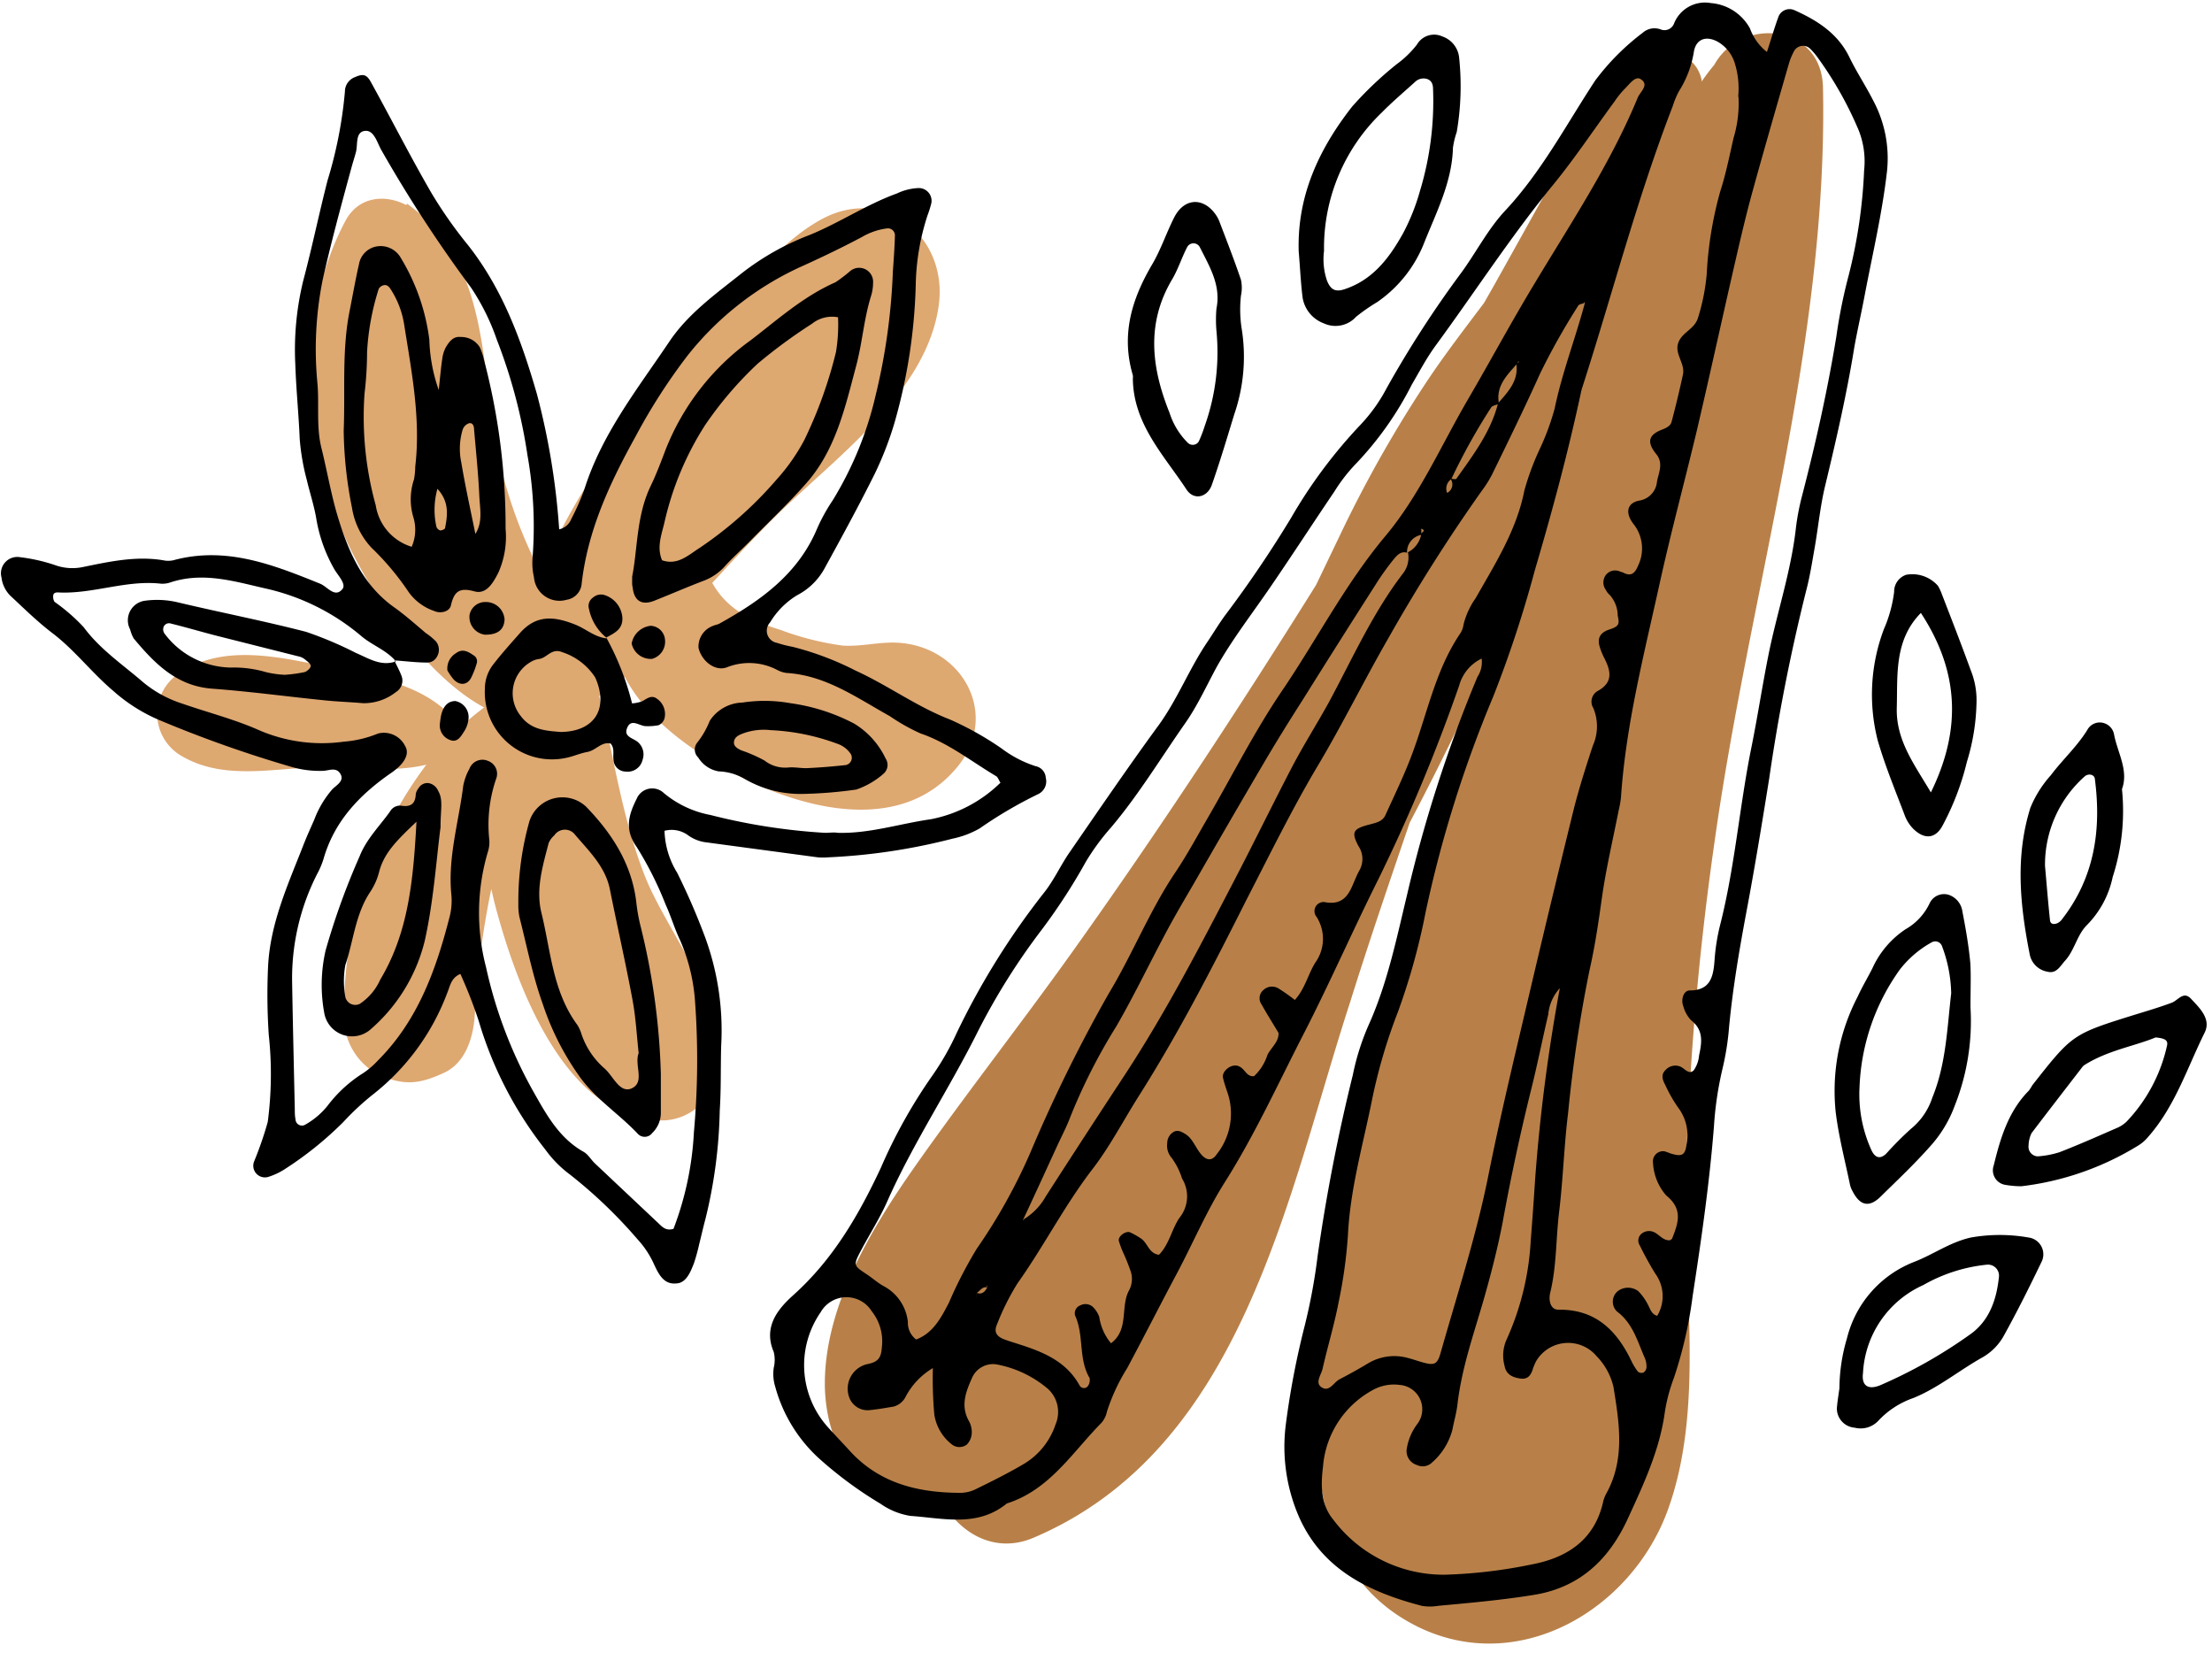 <?xml version="1.0" encoding="UTF-8"?><svg xmlns="http://www.w3.org/2000/svg" xmlns:xlink="http://www.w3.org/1999/xlink" height="164.2" preserveAspectRatio="xMidYMid meet" version="1.0" viewBox="-0.1 -0.3 216.7 164.2" width="216.7" zoomAndPan="magnify"><g data-name="Layer 2"><g><g id="change1_1"><path d="M167.86,82.21C171.3,57.62,179,33.29,178.49,8.27c-.13-6.23-8-7-10.65-2.22-.44.53-.85,1.07-1.24,1.64,0-.05,0-.11,0-.16-.6-2.86-4-3.39-6.14-2.33-3.84,1.87-5.22,6.29-7.2,9.87q-3.31,6-6.67,12c-.42.76-.86,1.52-1.29,2.28-1.83,2.44-3.7,4.86-5.43,7.43a123,123,0,0,0-8.73,15.41L128.83,57c-7.64,12.23-15.56,24.29-23.92,36-5,7-10.32,13.78-15.28,20.82-4.22,6-8.75,13.42-8.92,21-.16,7.12,4.28,13.67,12,12.8,1.87,2.62,5,4.18,8.46,2.7,20.5-8.73,24.79-33.39,31-52.47C134,92,136,86.14,138,80.29q4.59-8.73,8.62-17.73c-.51,1.67-1,3.34-1.54,5-6.43,21.06-13,42.23-15.71,64.16-1.23,9.94-1,22.16,9.39,27.31,9.91,4.89,20.93-1.62,24.5-11.34,3.63-9.9,1.56-21.83,1.78-32.19A287.63,287.63,0,0,1,167.86,82.21Z" fill="#b88048"/></g><g id="change2_1"><path d="M88.05,62.67c-1.88-.15-3.7.39-5.58.27a27.93,27.93,0,0,1-6.11-1.54c-2.88-.89-5.23-2-6.68-4.6,2.09-2.28,4.19-4.55,6.4-6.72,5.74-5.61,14.65-12,15.79-20.51.89-6.64-5.25-11.78-11.49-8.39-4,2.18-6.9,6.13-10,9.43A112.94,112.94,0,0,0,62,40.49c-3.16,4.28-6.89,9.77-9.07,15.42a46,46,0,0,1-4.15-11.26c-1.93-8.9-.68-19-9-25l-.08.14c-2-1.06-4.69-.92-6,1.62C28.65,31,29.54,43.45,34,53c2.17,4.6,7.38,12.81,13.33,16A26.33,26.33,0,0,0,44.94,71a1.47,1.47,0,0,0-.23-.45c-2.84-3.67-7.75-4.52-12.12-5.4-4.9-1-10.72-2.53-15.12.49a4.75,4.75,0,0,0,.2,8.1c4.21,2.49,9.17,1.15,13.85,1.1,3.37,0,6.9.56,10.15-.24A40.46,40.46,0,0,0,33.6,99.47a6.36,6.36,0,0,0,3.32,5.47c2.49,1.11,4,1,6.49-.16,2.14-1,2.86-3.52,3-5.63a83.56,83.56,0,0,1,1.62-12.37c.22,1,.45,1.91.72,2.84,2.08,7.39,6.9,20,16.19,19.83A5.5,5.5,0,0,0,70,105.39c1.95-6.72-4.7-14.06-7-20.07C60.8,79.61,60,73.71,58.6,67.86A19.7,19.7,0,0,0,61.11,66c1.65,3.22,4.77,5.9,8.15,8,6.78,4.26,18.08,8.26,24.28,1C97.93,69.94,94.37,63.17,88.05,62.67Z" fill="#dea871"/></g><g id="change3_1"><path d="M173,4.79c.43-1.32.75-2.43,1.15-3.51A1.17,1.17,0,0,1,175.7.7c2.23,1,4.26,2.28,5.39,4.63.69,1.42,1.57,2.75,2.29,4.16a12,12,0,0,1,1.38,7c-.47,4.11-1.42,8.11-2.19,12.16-.31,1.65-.69,3.3-1,5-.74,4.59-1.78,9.12-2.87,13.64-.47,1.94-.67,4-1,5.92-.26,1.46-.48,2.93-.86,4.36a184.35,184.35,0,0,0-3.61,18.33c-.7,4.38-1.42,8.76-2.24,13.12-.7,3.74-1.34,7.49-1.7,11.29a26.59,26.59,0,0,1-.64,4.06,33.68,33.68,0,0,0-.84,5.64c-.44,5.58-1.24,11.12-2.09,16.65a41.89,41.89,0,0,1-1.83,8A16.55,16.55,0,0,0,163,138c-.5,3.73-2.09,7.1-3.62,10.44-1.79,3.9-4.6,6.73-9.17,7.48-3.13.51-6.29.79-9.44,1.08a4.65,4.65,0,0,1-1.58,0c-5.17-1.35-9.79-3.56-12.07-8.8a17.21,17.21,0,0,1-1.25-9,80.62,80.62,0,0,1,1.84-9.61,56.94,56.94,0,0,0,1.27-6.85A177.46,177.46,0,0,1,132.43,105a24,24,0,0,1,1.52-4.83c1.85-4.08,2.74-8.44,3.78-12.76A134.16,134.16,0,0,1,144.64,66a2.62,2.62,0,0,0,.41-1.79,4.13,4.13,0,0,0-2.2,2.64,169.15,169.15,0,0,1-7.93,19c-2.5,5-4.75,10.15-7.31,15.13s-4.78,9.88-7.73,14.54c-1.79,2.83-3.13,6-4.69,8.93s-3.21,6.17-4.85,9.24a18.87,18.87,0,0,0-2,4.29,2.38,2.38,0,0,1-.56,1.12c-2.85,2.89-5.06,6.54-9.24,7.87-2.89,2.36-6.23,1.44-9.45,1.22A7,7,0,0,1,86.16,147a38.6,38.6,0,0,1-6.11-4.52,14.72,14.72,0,0,1-4.2-6.93,4.23,4.23,0,0,1-.15-1.87,3.28,3.28,0,0,0,0-1.55c-1.06-2.47.43-4.23,1.92-5.57,3.89-3.49,6.4-7.83,8.56-12.44A50.87,50.87,0,0,1,91.28,105a26.21,26.21,0,0,0,2.35-4.13,73.88,73.88,0,0,1,8.52-13.69c1-1.24,1.64-2.71,2.54-4,2.82-4.09,5.62-8.19,8.54-12.2,2-2.67,3.14-5.75,5-8.47.59-.88,1.13-1.79,1.76-2.63a113.41,113.41,0,0,0,6.39-9.45,48.63,48.63,0,0,1,6.8-9.12,16.06,16.06,0,0,0,2.57-3.6,105,105,0,0,1,7.22-11.18c1.49-2,2.65-4.34,4.39-6.2,3.57-3.82,6-8.46,8.82-12.75a23.38,23.38,0,0,1,4.65-4.67,1.73,1.73,0,0,1,1.78-.32A1,1,0,0,0,163.9,2a3.26,3.26,0,0,1,3.6-2,4.8,4.8,0,0,1,3.84,2.49A5.15,5.15,0,0,0,173,4.79ZM141.71,48.07l-1.27.35c.25,0,.34.11.2.34a.27.27,0,0,1-.24.07c-.21-.13-.19-.28,0-.41l1.21-.41A.93.93,0,0,0,142,46.6c.2,0,.5.08.57,0,1.64-2.31,3.37-4.58,4.09-7.4,1-1.14,2.05-2.23,1.78-3.92l.33-.15c-.06,0-.14,0-.16,0a.81.81,0,0,0-.1.21c-1,1.14-2.1,2.2-1.76,3.92-.27.12-.66.16-.78.37a60.11,60.11,0,0,0-3.89,7A1.12,1.12,0,0,0,141.71,48.07ZM96.65,125.73l-.12-.15.1.23c-.52-.13-.73.38-1.11.58l.09.69-.09-.76C96.12,126.57,96.42,126.21,96.65,125.73ZM139.14,52c0-.18.53-.3,0-.52l0,.61a1.71,1.71,0,0,0-1.4,1.75c-.63-.18-1,.28-1.31.65A25.39,25.39,0,0,0,134.64,57q-3.57,5.58-7.09,11.21c-1.28,2-2.58,4.09-3.81,6.18q-3.43,5.84-6.81,11.73c-.9,1.54-1.81,3.08-2.66,4.66-1.69,3.14-3.23,6.38-5,9.44a56.54,56.54,0,0,0-4.56,9c-.34.89-.78,1.73-1.18,2.59-1.14,2.48-2.29,5-3.42,7.41.23-.06.26,0,.07.11l0-.19a6.08,6.08,0,0,0,2.16-2.23q3.86-6,7.74-11.9c4-6.1,7.34-12.54,10.7-19,2-3.83,3.88-7.71,5.88-11.53,1.07-2,2.33-4,3.43-6,2.3-4.26,4.27-8.71,7.24-12.59a2.53,2.53,0,0,0,.5-2.09A2.51,2.51,0,0,0,139.14,52Zm16-22.64a.87.87,0,0,1-.17-.22c0-.05,0-.14.05-.21,0,.15,0,.31.07.46-.2.08-.48.1-.57.24a67.88,67.88,0,0,0-3.72,6.61c-1.52,3.37-3.14,6.69-4.76,10a11.54,11.54,0,0,1-1,1.57,168.55,168.55,0,0,0-9.16,14.46c-2.37,4.12-4.46,8.38-6.9,12.47s-4.72,8.73-7,13.16c-3.28,6.52-6.61,13-10.51,19.15-1.53,2.42-2.86,5-4.59,7.23-2.71,3.54-4.73,7.51-7.3,11.13a24,24,0,0,0-2,4c-.33.73-.08,1.18.68,1.48.5.19,1,.33,1.51.5,2.35.75,4.59,1.67,5.88,4a.49.49,0,0,0,.78.14,1,1,0,0,0,.21-.85c-1.12-1.9-.52-4.18-1.42-6.12a.83.83,0,0,1,.53-1,1.07,1.07,0,0,1,1.19.14,2.48,2.48,0,0,1,.65,1,5.24,5.24,0,0,0,1.15,2.58c1.82-1.37.87-3.63,1.8-5.24a2.36,2.36,0,0,0,.11-1.86,18.59,18.59,0,0,0-.7-1.74,10.36,10.36,0,0,1-.44-1.17c-.12-.44.62-1,1.07-.87a7.5,7.5,0,0,1,1.07.6c.68.42.79,1.5,1.79,1.61,1-1,1.25-2.51,2-3.61a3.34,3.34,0,0,0,.26-3.86,7,7,0,0,0-1-2,1.81,1.81,0,0,1-.45-1.47,1.26,1.26,0,0,1,.57-1.06c.43-.28.81-.06,1.17.15.76.46,1,1.32,1.57,2s1.12.64,1.54,0a6.4,6.4,0,0,0,1.16-5.69c-.18-.6-.42-1.19-.55-1.81s.79-1.39,1.49-1.14.76,1.06,1.55,1a4.92,4.92,0,0,0,1.32-2.1c.38-.73,1.13-1.28,1.08-2.14-.59-1-1.15-1.87-1.66-2.79a1.05,1.05,0,0,1,.2-1.43,1.22,1.22,0,0,1,1.47-.13,18.17,18.17,0,0,1,1.59,1.12c1-1.1,1.28-2.49,2-3.65a4,4,0,0,0,.14-4.47.89.89,0,0,1,.91-1.44c1.5.23,2.13-.54,2.62-1.7.21-.48.41-1,.66-1.44a2.26,2.26,0,0,0-.09-2.36c-.74-1.39-.55-1.71,1.09-2.13.65-.17,1.26-.29,1.55-.93.87-1.92,1.8-3.82,2.54-5.79,1.53-4,2.31-8.35,4.79-12a2.12,2.12,0,0,0,.32-.88,7.68,7.68,0,0,1,1.19-2.58c1.91-3.37,4-6.63,4.77-10.55a26,26,0,0,1,1.55-4.15,24.43,24.43,0,0,0,1.41-3.85C152.94,36.17,154.25,32.81,155.17,29.35Zm8.35,91.84c.08-.06.2-.12.23-.2.59-1.5,1.08-2.86-.59-4.2a5.24,5.24,0,0,1-1.29-3.18,1,1,0,0,1,1.1-1.15,6.08,6.08,0,0,1,.6.21c1.15.36,1.45.18,1.59-.92a4.49,4.49,0,0,0-.84-3.58,13.91,13.91,0,0,1-1.25-2.2c-.26-.47-.45-1,0-1.44a1.29,1.29,0,0,1,1.43-.38c.46.16.86.87,1.36.38a3,3,0,0,0,.52-1.45c.27-1.26.47-2.48-.78-3.45a3.22,3.22,0,0,1-.76-1.36c-.26-.62,0-1.55.61-1.56,2,0,2.32-1.29,2.44-2.87a20,20,0,0,1,.53-3.45c1.47-5.74,1.91-11.66,3.08-17.45.61-3,1.06-6,1.66-9,.82-4.14,2.2-8.16,2.69-12.38a23.61,23.61,0,0,1,.57-3.11c1.36-5.22,2.54-10.48,3.41-15.8A50.88,50.88,0,0,1,181,26.7a50,50,0,0,0,1.52-10.32,8.23,8.23,0,0,0-.71-4.33,35.59,35.59,0,0,0-3.94-6.85,7.16,7.16,0,0,0-.62-.71,1,1,0,0,0-1.61.25,6.17,6.17,0,0,0-.48,1.16c-1.2,4.17-2.41,8.33-3.56,12.51-.62,2.24-1.15,4.5-1.67,6.76-1.28,5.55-2.49,11.12-3.79,16.67-1.19,5-2.55,10-3.67,15.1-1.52,6.9-3.29,13.77-3.77,20.86a8.84,8.84,0,0,1-.22,1.25c-.55,2.8-1.21,5.58-1.62,8.4-.34,2.41-.68,4.81-1.22,7.18a136.6,136.6,0,0,0-2.12,14.1c-.4,3.23-.49,6.51-.89,9.77-.31,2.61-.23,5.27-.87,7.86a2.21,2.21,0,0,0-.05.63c.05.59.33,1.06,1,1,3.54,0,5.58,2.06,7,5a5.76,5.76,0,0,0,.65,1.07.56.56,0,0,0,.56.08.68.68,0,0,0,.28-.52,2.2,2.2,0,0,0-.17-.91c-.72-1.62-1.16-3.38-2.72-4.54a1.34,1.34,0,0,1,.08-2,1.67,1.67,0,0,1,2,0,5.29,5.29,0,0,1,.92,1.27c.25.45.37,1,.94,1.15a3.74,3.74,0,0,0-.18-4.12,30.72,30.72,0,0,1-1.52-2.76.87.87,0,0,1,.15-1.15,1.16,1.16,0,0,1,1.18-.19C162.44,120.59,162.8,121.25,163.52,121.19Zm6.69-112A8.27,8.27,0,0,0,169.88,6a3.66,3.66,0,0,0-1.7-2.21c-1.15-.63-2.16-.27-2.35,1.05a10.17,10.17,0,0,1-1.46,3.81,8.84,8.84,0,0,0-.6,1.45c-3.48,9-5.88,18.29-8.82,27.43a4.63,4.63,0,0,0-.17.61c-1.26,5.89-2.83,11.69-4.53,17.46a114.51,114.51,0,0,1-4.06,12.32,118.38,118.38,0,0,0-6.63,21.14,64.44,64.44,0,0,1-2.71,9.76,53.33,53.33,0,0,0-2.58,8.82c-.88,4.34-2.11,8.61-2.32,13.08a47.14,47.14,0,0,1-.92,6.58c-.42,2.18-1.07,4.31-1.56,6.47-.13.58-.73,1.32-.17,1.77.8.62,1.24-.43,1.84-.74.93-.48,1.86-1,2.76-1.54a5,5,0,0,1,4-.52c.51.13,1,.32,1.52.45,1,.27,1.3.11,1.59-.9,1.64-5.78,3.5-11.49,4.69-17.4,1.28-6.41,2.84-12.77,4.33-19.15q2-8.48,4.08-16.92c.51-2,1.17-4.06,1.83-6.07a4.64,4.64,0,0,0,.05-3.69,1.2,1.2,0,0,1,.42-1.67c1.57-.85,1.28-2,.66-3.22a6.5,6.5,0,0,1-.47-1.17c-.21-.74,0-1.33,1-1.65s.93-.61.78-1.36a3.06,3.06,0,0,0-.77-2,1.61,1.61,0,0,1-.39-.5,1.23,1.23,0,0,1,0-1.47,1.15,1.15,0,0,1,1.42-.32,1.51,1.51,0,0,1,.3.1c.79.41,1.15,0,1.43-.68a3.85,3.85,0,0,0-.49-4.15c-.8-1.09-.55-2,.59-2.23a2.06,2.06,0,0,0,1.76-1.89c.19-.93.65-1.8-.1-2.7-1-1.25-.61-1.9.6-2.37.42-.16.82-.36.93-.77q.61-2.3,1.11-4.62c.23-1.07-.82-2-.47-3.07s1.57-1.34,1.93-2.44a20.12,20.12,0,0,0,.87-4.34,36.73,36.73,0,0,1,1.33-8.11c.55-1.7.9-3.47,1.3-5.22A11.71,11.71,0,0,0,170.21,9.15ZM89.65,130.91c1.67-.63,2.44-2.13,3.21-3.6A42.33,42.33,0,0,1,95.6,122a54.51,54.51,0,0,0,5.24-9.4A148.31,148.31,0,0,1,108.53,97c2.35-3.89,4-8.13,6.57-11.93,1.11-1.67,2.07-3.44,3.07-5.17,2.44-4.2,4.63-8.57,7.35-12.57,3.39-5,6.14-10.36,10-15,3.44-4.07,5.55-9,8.21-13.54,2.18-3.74,4.23-7.55,6.47-11.26,3.6-6,7.46-11.78,10.14-18.26.24-.59,1.19-1.27.27-1.83-.52-.31-1.08.51-1.52.94a8.46,8.46,0,0,0-1,1.23c-2,2.72-3.87,5.54-6,8.15-4.16,5.06-7.71,10.57-11.59,15.85-.86,1.19-1.56,2.51-2.3,3.78a32.4,32.4,0,0,1-5.46,7.73,16.41,16.41,0,0,0-2.13,2.75c-2.19,3.23-4.31,6.51-6.53,9.73-1.68,2.43-3.47,4.76-4.94,7.35-1,1.83-1.88,3.79-3.08,5.52-2.42,3.45-4.6,7.07-7.33,10.3a22.49,22.49,0,0,0-2.44,3.32A57.88,57.88,0,0,1,102,90.71a64.89,64.89,0,0,0-6.24,9.9c-2.82,5.68-6.38,11-8.94,16.77-.72,1.63-1.69,3.15-2.53,4.73s-.79,1.54.59,2.46c.53.36,1,.78,1.55,1.09a4.51,4.51,0,0,1,2.41,3.52A2.06,2.06,0,0,0,89.65,130.91ZM152.71,96.5a4.32,4.32,0,0,0-1.13,2.55c-.58,2.47-1.08,5-1.69,7.42-1.07,4.31-2,8.66-2.79,13-.46,2.38-1.06,4.74-1.72,7.08-1,3.55-2.27,7-2.7,10.73-.1.84-.34,1.66-.5,2.49a6.43,6.43,0,0,1-2,3.2,1.31,1.31,0,0,1-1.48.23,1.42,1.42,0,0,1-1-1.49,5.45,5.45,0,0,1,1.09-2.58,2.39,2.39,0,0,0-1.77-3.77,4.27,4.27,0,0,0-2.74.56,9.36,9.36,0,0,0-4.77,7.45c-.22,1.76-.25,3.67,1,5.18a13.53,13.53,0,0,0,10.93,5.4,48.56,48.56,0,0,0,8.48-1c3.42-.64,6.12-2.33,7-6a3.48,3.48,0,0,1,.31-.89c1.91-3.4,1.3-7,.73-10.53a6.43,6.43,0,0,0-1.66-3,3.64,3.64,0,0,0-5.91.5,5.24,5.24,0,0,0-.36.88c-.19.54-.49.91-1.15.83-.95-.13-1.45-.49-1.59-1.27a3.84,3.84,0,0,1,.17-2.48,26.94,26.94,0,0,0,2.4-9.78c.16-2,.3-4,.43-6A172,172,0,0,1,152.71,96.5ZM91.29,133.71a7.11,7.11,0,0,0-2.65,2.77,1.87,1.87,0,0,1-1.19,1c-.83.14-1.66.29-2.49.36a1.92,1.92,0,0,1-1.79-1.08,2.47,2.47,0,0,1,1.7-3.44c1.12-.21,1.35-.68,1.42-1.64a4.74,4.74,0,0,0-1-3.55,2.91,2.91,0,0,0-5,.12,9.09,9.09,0,0,0,.62,11.14c.7.79,1.44,1.55,2.15,2.33,2.9,3.25,6.7,4.19,10.84,4.21a3.45,3.45,0,0,0,1.53-.33c1.62-.79,3.23-1.59,4.77-2.5a7.1,7.1,0,0,0,3.11-3.88,3.07,3.07,0,0,0-1-3.68,10.78,10.78,0,0,0-4.84-2.2,2.24,2.24,0,0,0-2.33,1.3c-.61,1.36-1.16,2.74-.33,4.24a2.22,2.22,0,0,1,.29,1.2,1.73,1.73,0,0,1-.47,1.11,1.2,1.2,0,0,1-1.48,0,4.6,4.6,0,0,1-1.72-2.93A39.58,39.58,0,0,1,91.29,133.71Z"/></g><g id="change3_2"><path d="M54.68,51.55a1.64,1.64,0,0,0,1.18-1,24.68,24.68,0,0,0,1.28-2.89c1.71-5.46,5.23-9.88,8.34-14.51,1.85-2.75,4.57-4.68,7.13-6.72a25.78,25.78,0,0,1,6.57-3.7c2.94-1.19,5.6-3,8.59-4.08a5.44,5.44,0,0,1,2.13-.53,1.25,1.25,0,0,1,1.24,1.48,10.58,10.58,0,0,1-.38,1.21,23.3,23.3,0,0,0-1.15,6.84,54,54,0,0,1-2.07,13.43,33,33,0,0,1-1.93,5c-1.55,3.12-3.22,6.18-4.9,9.24A6.43,6.43,0,0,1,78,58a7.81,7.81,0,0,0-2.66,2.67,1.2,1.2,0,0,0,.68,2,11.43,11.43,0,0,0,1.53.39,29.31,29.31,0,0,1,6.17,2.33c3.18,1.45,6,3.54,9.27,4.8A30.79,30.79,0,0,1,98,73a11.29,11.29,0,0,0,3.35,1.75,1.23,1.23,0,0,1,1,1.14,1.38,1.38,0,0,1-.75,1.6,42.11,42.11,0,0,0-5.73,3.36,9.05,9.05,0,0,1-2.65,1,59.16,59.16,0,0,1-12.2,1.83,6.07,6.07,0,0,1-1,0L69,82.2a3.77,3.77,0,0,1-1.73-.71A2.74,2.74,0,0,0,65,81.08a8.25,8.25,0,0,0,1.24,4.11A65.7,65.7,0,0,1,69,91.57a26.52,26.52,0,0,1,1.55,10.57c-.06,2.12,0,4.23-.14,6.35A47.94,47.94,0,0,1,69,119.14c-.22.81-.4,1.64-.61,2.46a18.06,18.06,0,0,1-.5,1.82c-.35.9-.78,2-1.79,2-1.2.1-1.7-.95-2.16-1.95a9.08,9.08,0,0,0-1.57-2.36,47.18,47.18,0,0,0-6.61-6.34,11.21,11.21,0,0,1-2.44-2.47,37.33,37.33,0,0,1-6.52-12.59A45.34,45.34,0,0,0,45,95.1c-.91.39-1,1.17-1.27,1.82A22.81,22.81,0,0,1,36.32,107a26.18,26.18,0,0,0-2.78,2.6,34.12,34.12,0,0,1-5.66,4.57,6.57,6.57,0,0,1-1.69.81,1.14,1.14,0,0,1-1.4-1.5,34.76,34.76,0,0,0,1.34-3.88,35.8,35.8,0,0,0,.1-8.53,59,59,0,0,1-.07-6.65c.2-4.33,2-8.17,3.52-12.09.31-.78.66-1.55,1-2.32a9.79,9.79,0,0,1,1.78-3c.42-.42,1.21-.82.78-1.52s-1.15-.28-1.76-.28a10,10,0,0,1-2.82-.33,119.79,119.79,0,0,1-13.14-4.64A16.38,16.38,0,0,1,11,67.38c-2.11-1.78-3.78-4-5.95-5.65-1.44-1.1-2.71-2.34-4-3.55a3,3,0,0,1-1-1.9,1.6,1.6,0,0,1,1.82-2,16.89,16.89,0,0,1,3.38.76,5,5,0,0,0,2.79.2c2.59-.53,5.17-1.1,7.84-.66a2.34,2.34,0,0,0,1,0c5.15-1.4,9.77.43,14.39,2.3.71.29,1.43,1.42,2.17.53.41-.49-.41-1.31-.78-1.94a14.85,14.85,0,0,1-1.79-5.06c-.22-1.24-.62-2.45-.91-3.68a22.1,22.1,0,0,1-.7-4.06c-.1-2.42-.35-4.85-.43-7.27a28.55,28.55,0,0,1,.77-8.18c.87-3.27,1.55-6.58,2.39-9.85a42.25,42.25,0,0,0,1.7-8.7,1.51,1.51,0,0,1,1-1.42c.78-.35,1.14-.25,1.54.48,2,3.62,3.85,7.27,5.91,10.83a43.2,43.2,0,0,0,3.64,5.19C49.17,28.07,51,33.1,52.5,38.3A70.35,70.35,0,0,1,54.68,51.55Zm-16,12.93c-.9-1.08-2.25-1.54-3.31-2.41a21.9,21.9,0,0,0-9.21-4.67c-3.19-.71-6.3-1.74-9.6-.64a2.3,2.3,0,0,1-.94.11c-3.41-.37-6.68,1.05-10.07.86-.27,0-.44.1-.44.36a.87.87,0,0,0,.14.57,18,18,0,0,1,2.85,2.48c1.6,2.17,3.8,3.64,5.79,5.36a11.41,11.41,0,0,0,3.86,2.12c2.49.87,5.07,1.52,7.47,2.58a15.52,15.52,0,0,0,8.36,1.15,11,11,0,0,0,3.36-.8,2.32,2.32,0,0,1,2.65,1.23c.38.63.11,1.4-.78,2.18a8.36,8.36,0,0,1-.76.57c-3,2.11-5.42,4.67-6.46,8.32a8.1,8.1,0,0,1-.62,1.46A22.49,22.49,0,0,0,28.52,96c.07,4.12.17,8.23.26,12.35,0,.32,0,.64.07,1a.63.63,0,0,0,.91.54A7.5,7.5,0,0,0,32,108a13.12,13.12,0,0,1,3.49-3.19,8.07,8.07,0,0,0,1.44-1.24c3.88-3.88,5.67-8.82,7-14a6.34,6.34,0,0,0,.19-2.21c-.37-3.64.72-7.12,1.16-10.68A5.6,5.6,0,0,1,45.89,75a1.36,1.36,0,0,1,1.83-.76A1.34,1.34,0,0,1,48.5,76a13.87,13.87,0,0,0-.67,5.93,3,3,0,0,1-.14,1.23,21,21,0,0,0-.18,11.26,44.11,44.11,0,0,0,4.73,12.36c1.23,2.18,2.49,4.44,4.84,5.75.44.25.72.77,1.1,1.13l6.22,5.86c.37.35.73.78,1.48.55a30.93,30.93,0,0,0,2-9.48A78.67,78.67,0,0,0,68,97.94a18.1,18.1,0,0,0-1.46-6.11c-.55-1.14-.9-2.37-1.43-3.52a33.93,33.93,0,0,0-2.84-5.65c-1.23-1.73-.77-3.17,0-4.71a1.65,1.65,0,0,1,2.67-.56,10,10,0,0,0,4.55,2.14,59.36,59.36,0,0,0,11.24,1.75c.43,0,.85-.07,1.27,0,3.11.08,6.05-.9,9.08-1.33a13.35,13.35,0,0,0,6.83-3.58c-.19-.3-.26-.55-.42-.64-2.44-1.45-4.67-3.25-7.42-4.19a19.26,19.26,0,0,1-3-1.69c-3.22-1.79-6.27-4-10.12-4.23a2.64,2.64,0,0,1-.9-.29,5.9,5.9,0,0,0-4.9-.28c-1.17.48-2.52-.59-2.82-1.89A2.16,2.16,0,0,1,69.77,61c.19-.09.42-.11.6-.21,4-2.22,7.69-4.83,9.57-9.29a17.49,17.49,0,0,1,1.53-2.78,34.44,34.44,0,0,0,4.19-10.2A60.68,60.68,0,0,0,87.37,26.3c.08-1.16.17-2.32.2-3.48a.69.69,0,0,0-.82-.74,6.43,6.43,0,0,0-2.38.82c-1.88,1-3.77,1.91-5.68,2.78A30.09,30.09,0,0,0,67.28,34.5a57.36,57.36,0,0,0-5.14,8C59.65,47,57.44,51.7,56.87,57a1.74,1.74,0,0,1-1.46,1.45,2.51,2.51,0,0,1-3.2-2.2,6.26,6.26,0,0,1-.14-1.88,39.78,39.78,0,0,0-.5-10.1,52.26,52.26,0,0,0-3-11.3,22.15,22.15,0,0,0-2.52-5.09,132.4,132.4,0,0,1-8.82-13.53c-.39-.72-.7-1.91-1.56-1.83-1,.1-.69,1.36-.91,2.12-.14.51-.3,1-.44,1.52-1,3.68-2,7.33-2.83,11.05A34.54,34.54,0,0,0,31,37.27c.18,2.1-.13,4.23.39,6.32s.91,4.35,1.53,6.48c1.06,3.58,2.51,7,5.74,9.22,1,.73,2,1.61,2.94,2.41a6.3,6.3,0,0,1,1,.82A1.3,1.3,0,0,1,42.72,64a1.07,1.07,0,0,1-1,.6c-1.06,0-2.11-.14-3.16-.21Z"/></g><g id="change3_3"><path d="M127.13,24.36c-.18-5.47,2-10.1,5.25-14.24A35.46,35.46,0,0,1,136.71,6a9.81,9.81,0,0,0,2-1.93,1.94,1.94,0,0,1,2.49-.8,2.45,2.45,0,0,1,1.65,2.13,26.54,26.54,0,0,1-.24,7.23,8.51,8.51,0,0,0-.37,1.53c-.09,3.37-1.6,6.27-2.81,9.3a12.65,12.65,0,0,1-4.61,5.83,18.13,18.13,0,0,0-2.07,1.44,2.72,2.72,0,0,1-3.17.64,3.24,3.24,0,0,1-2.08-2.59C127.32,27.3,127.26,25.82,127.13,24.36Zm2.48-.08a6.47,6.47,0,0,0,.29,2.91c.35.87.8,1.14,1.69.85,2.8-.91,4.43-3.09,5.77-5.5A20.65,20.65,0,0,0,139,18.43a30.35,30.35,0,0,0,1.29-10c0-.42-.11-.85-.61-1a1.19,1.19,0,0,0-1.16.3c-1.1,1-2.23,1.95-3.26,3A18.36,18.36,0,0,0,129.61,24.28Z"/></g><g id="change3_4"><path d="M192.94,98.37A22.48,22.48,0,0,1,191.4,108a12.16,12.16,0,0,1-2.42,4c-1.53,1.73-3.22,3.32-4.87,4.94-1.1,1.07-2,.86-2.72-.55a2.45,2.45,0,0,1-.24-.58c-.49-2.37-1.11-4.73-1.41-7.13a20,20,0,0,1,2.14-11.34c.46-1,1-1.89,1.46-2.81a9.07,9.07,0,0,1,3.23-3.8,5.77,5.77,0,0,0,2.35-2.51,1.56,1.56,0,0,1,1.85-.88A2,2,0,0,1,192.15,89c.32,1.64.61,3.3.77,5C193,95.23,192.94,96.5,192.94,98.37ZM191.05,97a13.75,13.75,0,0,0-.9-4.62.7.7,0,0,0-1-.38A10.14,10.14,0,0,0,186,94.7a21.09,21.09,0,0,0-3.93,11.49,13.17,13.17,0,0,0,1.16,6.16c.36.78.86.92,1.45.36a32.65,32.65,0,0,1,2.42-2.43,6.55,6.55,0,0,0,2.1-3.06C190.55,103.93,190.65,100.44,191.05,97Z"/></g><g id="change3_5"><path d="M121.53,31.82a17.31,17.31,0,0,1-.71,8.45c-.71,2.32-1.4,4.64-2.2,6.92-.44,1.25-1.76,1.54-2.47.48-2.23-3.39-5.23-6.44-5.27-10.9a1.1,1.1,0,0,0,0-.31c-1.18-4-.1-7.48,1.91-10.89.85-1.45,1.38-3.08,2.15-4.59.95-1.85,2.77-2,4-.34a3.23,3.23,0,0,1,.45.84c.71,1.86,1.44,3.73,2.08,5.62a3.76,3.76,0,0,1,0,1.57A12.29,12.29,0,0,0,121.53,31.82Zm-2.46.29a12.78,12.78,0,0,1,0-2.18c.46-2.27-.66-4.09-1.62-6a.7.7,0,0,0-1.26,0c-.52,1-.88,2.16-1.47,3.15-2.57,4.33-2,8.71-.24,13.07a7.22,7.22,0,0,0,1.8,2.94.69.69,0,0,0,1.06-.15,12.57,12.57,0,0,0,.57-1.48A21.52,21.52,0,0,0,119.07,32.11Z"/></g><g id="change3_6"><path d="M197.92,115.9a9.54,9.54,0,0,1-1.58-.14,1.44,1.44,0,0,1-1.12-1.91c.65-2.67,1.43-5.29,3.44-7.32A4.93,4.93,0,0,0,199,106c3.93-5,3.93-5,10.06-6.91,1.21-.37,2.42-.73,3.6-1.17.63-.24,1.15-1.19,1.9-.37s2,1.94,1.32,3.3c-1.72,3.48-2.91,7.25-5.55,10.23a3.85,3.85,0,0,1-.94.82A28.12,28.12,0,0,1,197.92,115.9Zm13.16-14.58c-2.05.85-4.66,1.26-6.92,2.67a1,1,0,0,0-.24.2c-1.67,2.17-3.34,4.32-5,6.51a2.91,2.91,0,0,0-.29,1.21.94.94,0,0,0,.89,1.06,9,9,0,0,0,2.15-.41c1.86-.72,3.69-1.53,5.52-2.33a3.2,3.2,0,0,0,1.05-.67,15.68,15.68,0,0,0,3.95-7.42C212.32,101.6,212,101.41,211.08,101.32Z"/></g><g id="change3_7"><path d="M180.1,135.69a17.55,17.55,0,0,1,.74-4.9,10.81,10.81,0,0,1,6.63-7.5c1.86-.73,3.49-1.92,5.51-2.37a16.25,16.25,0,0,1,5.65,0,1.66,1.66,0,0,1,1.26,2.41c-1.19,2.47-2.41,4.92-3.74,7.31a5.51,5.51,0,0,1-2,2c-2.3,1.28-4.35,3-6.8,4a8.48,8.48,0,0,0-3.43,2.22,2.37,2.37,0,0,1-2.32.69,1.89,1.89,0,0,1-1.75-1.91C179.9,137,180,136.41,180.1,135.69Zm2.31-1.49c-.16,1.23.49,1.68,1.69,1.19a47.66,47.66,0,0,0,8.75-4.94c1.93-1.33,2.65-3.44,2.88-5.7a1.08,1.08,0,0,0-1.17-1.17,15.76,15.76,0,0,0-6.25,2A10,10,0,0,0,182.41,134.2Z"/></g><g id="change3_8"><path d="M193.53,68.53a21,21,0,0,1-.94,5.79,26.17,26.17,0,0,1-2.36,6.2c-.68,1.32-1.75,1.45-2.84.42a3.74,3.74,0,0,1-.86-1.29c-.93-2.46-1.95-4.91-2.68-7.43a18.14,18.14,0,0,1,.61-10.9,13.06,13.06,0,0,0,1-3.64A1.73,1.73,0,0,1,186.65,56a3.35,3.35,0,0,1,3.1,1.08,4.78,4.78,0,0,1,.4.86c.95,2.46,1.91,4.92,2.81,7.4A7.82,7.82,0,0,1,193.53,68.53Zm-5.45-8.79c-2.63,2.67-2.27,6.08-2.36,9.27s1.68,5.5,3.34,8.31C192.1,71.11,191.81,65.44,188.08,59.74Z"/></g><g id="change3_9"><path d="M207.78,77a21.09,21.09,0,0,1-.91,8.61,9.43,9.43,0,0,1-2.51,4.69c-1,1-1.21,2.46-2.14,3.49-.49.53-.85,1.33-1.75,1.09a2.13,2.13,0,0,1-1.72-1.66c-.95-4.8-1.45-9.59.06-14.4a10.92,10.92,0,0,1,2-3.18c1.13-1.51,2.56-2.8,3.57-4.43a1.38,1.38,0,0,1,1.63-.68,1.42,1.42,0,0,1,1,1.14C207.36,73.46,208.45,75.18,207.78,77Zm-7.54,7.51c.16,1.78.3,3.57.49,5.34.05.42.43.41.73.28a1.25,1.25,0,0,0,.46-.4c3.18-4.1,3.86-8.78,3.2-13.76-.06-.42-.65-.53-1-.21A11.56,11.56,0,0,0,200.24,84.47Z"/></g><g id="change3_10"><path d="M42.88,37.9c.15-1.38.22-2.22.34-3a3.29,3.29,0,0,1,.36-1.19c.32-.53.72-1.09,1.45-1a2.14,2.14,0,0,1,1.87,1,5.55,5.55,0,0,1,.4,1.19,64,64,0,0,1,2.13,16.59,8.63,8.63,0,0,1-.72,4.33c-.49.94-1.14,2.13-2.32,1.81-1.49-.41-2,0-2.32,1.39-.14.59-1,.82-1.63.53a5.08,5.08,0,0,1-2.51-1.86,26.31,26.31,0,0,0-3.65-4.35,7.45,7.45,0,0,1-1.9-3.92,40.46,40.46,0,0,1-.81-7.54c.16-3.89-.19-7.81.57-11.67.31-1.55.58-3.11.93-4.64a2.13,2.13,0,0,1,1.67-1.72,2.27,2.27,0,0,1,2.43,1.12,20.33,20.33,0,0,1,2.79,8A16.11,16.11,0,0,0,42.88,37.9ZM40.23,53.26a4.17,4.17,0,0,0,.16-2.91,6.14,6.14,0,0,1,.07-3.7,7.36,7.36,0,0,0,.12-1.25c.55-4.68-.35-9.24-1.07-13.81a8.91,8.91,0,0,0-1.32-3.53c-.17-.27-.38-.52-.74-.41A.72.72,0,0,0,37,28a24.71,24.71,0,0,0-1.14,6.18,35.08,35.08,0,0,1-.25,4.09,32.45,32.45,0,0,0,1.1,10.93A5.05,5.05,0,0,0,40.23,53.26ZM46.47,52c.74-1.17.45-2.43.39-3.67-.1-2.2-.33-4.4-.52-6.6,0-.31-.15-.67-.52-.56a1,1,0,0,0-.6.63A6.51,6.51,0,0,0,45.09,45C45.48,47.33,46,49.67,46.47,52Zm-3.71-4.44a7.62,7.62,0,0,0-.11,3.72.55.55,0,0,0,.39.38c.14,0,.44-.12.46-.23C43.75,50.16,43.92,48.86,42.76,47.59Z"/></g><g id="change3_11"><path d="M61.83,56.18c.54-2.7.4-5.93,1.81-8.87.55-1.14,1-2.33,1.45-3.52A24.1,24.1,0,0,1,73.48,33c2.67-2.05,5.15-4.28,8.27-5.65a15.51,15.51,0,0,0,1.49-1.14,1.37,1.37,0,0,1,2.19,1.22,4.28,4.28,0,0,1-.19,1.24c-.7,2.23-.86,4.58-1.45,6.81-1.08,4.05-2,8.27-4.88,11.53-1.76,2-3.65,3.78-5.49,5.65-.81.83-1.68,1.6-2.46,2.45a5.25,5.25,0,0,1-2,1.43c-1.66.63-3.29,1.34-4.95,2-1.26.5-2,0-2.13-1.31C61.81,57,61.83,56.8,61.83,56.18ZM82,30.78a3.14,3.14,0,0,0-2.55.63,51.63,51.63,0,0,0-5.32,3.91,36,36,0,0,0-5.14,6,29.74,29.74,0,0,0-4,9.57c-.29,1.21-.77,2.42-.23,3.69,1.53.54,2.6-.53,3.68-1.21A37.83,37.83,0,0,0,76,46.65a19,19,0,0,0,2.71-3.88,43,43,0,0,0,3.09-8.6A16.62,16.62,0,0,0,82,30.78Z"/></g><g id="change3_12"><path d="M64.64,104.88c0,1.27,0,2.54,0,3.8a2.74,2.74,0,0,1-.84,2,.92.92,0,0,1-1.4.1c-1.79-1.91-4-3.31-5.61-5.47a26.56,26.56,0,0,1-3.71-7.24c-1-2.77-1.56-5.68-2.29-8.53a5.91,5.91,0,0,1-.11-1.26,28.9,28.9,0,0,1,1.08-8.12,3.4,3.4,0,0,1,5.56-1.44c2.52,2.61,4.46,5.58,4.91,9.31a17.72,17.72,0,0,0,.37,2.18A67.43,67.43,0,0,1,64.64,104.88Zm-2.17-2c-.19-1.71-.28-3.51-.61-5.26-.67-3.61-1.49-7.19-2.21-10.8-.46-2.29-2.12-3.81-3.52-5.48a1.25,1.25,0,0,0-1.93.19,2.13,2.13,0,0,0-.55.75c-.58,2.24-1.28,4.52-.71,6.83.92,3.74,1.1,7.72,3.53,11a3.61,3.61,0,0,1,.39.87,7.73,7.73,0,0,0,2.25,3.37c.85.73,1.45,2.38,2.58,2C63.17,105.77,62,104.05,62.47,102.85Z"/></g><g id="change3_13"><path d="M38.53,64.39c.22.48.48.94.67,1.43a1.31,1.31,0,0,1-.51,1.67,5.07,5.07,0,0,1-3.23,1.09c-1.25-.11-2.52-.15-3.77-.28-3.67-.37-7.33-.87-11-1.14C17.16,66.9,15,64.63,13,62.24a3.44,3.44,0,0,1-.35-.88,1.93,1.93,0,0,1,1.48-2.82,8.75,8.75,0,0,1,3.14.15c4.2,1,8.44,1.82,12.61,2.9a36.55,36.55,0,0,1,4.89,2.07c1.25.53,2.44,1.34,3.91.83ZM27.8,65.8a14.34,14.34,0,0,0,1.92-.26c.25-.06.62-.4.62-.61s-.37-.48-.61-.67a1.36,1.36,0,0,0-.57-.26l-7.94-2c-1.53-.39-3-.83-4.58-1.22a.57.57,0,0,0-.73.38.71.71,0,0,0,.1.59,8.25,8.25,0,0,0,6.51,3.34,11.15,11.15,0,0,1,3.44.45A9.69,9.69,0,0,0,27.8,65.8Z"/></g><g id="change3_14"><path d="M43.06,80.71c-.42,3.23-.68,7.26-1.55,11.15a16.73,16.73,0,0,1-5.41,8.76A2.76,2.76,0,0,1,31.68,99a15.14,15.14,0,0,1,.12-6.21,70.17,70.17,0,0,1,3.33-9.21c.67-1.71,2-3,3-4.42a1.11,1.11,0,0,1,1.07-.54c.92.15,1.39-.17,1.43-1.12a1.18,1.18,0,0,1,.26-.57,1,1,0,0,1,1-.52,1.26,1.26,0,0,1,.94.77C43.34,78.05,43.05,79,43.06,80.71Zm-2.36-.52c-1.81,1.73-3.17,3-3.66,4.92a6.39,6.39,0,0,1-.9,2c-1.43,2.17-1.61,4.76-2.41,7.13a8.8,8.8,0,0,0,0,3.12,1,1,0,0,0,1.42.67,5.54,5.54,0,0,0,2-2.37C39.89,91.1,40.39,86,40.7,80.19Z"/></g><g id="change3_15"><path d="M59.31,62.18a26.7,26.7,0,0,1,2.51,6.42,3.6,3.6,0,0,0,1-.21c.46-.26.9-.64,1.42-.26A1.82,1.82,0,0,1,65,70.07a1.06,1.06,0,0,1-.59.67,5.53,5.53,0,0,1-1.23.09c-.65,0-1.51-.86-1.88.28-.26.8.69.9,1.11,1.3a1.59,1.59,0,0,1,.44,1.72,1.5,1.5,0,0,1-1.66,1.15A1.21,1.21,0,0,1,60,74.07c-.07-.51.13-1.06-.28-1.54-.9-.2-1.45.67-2.25.82s-1.41.45-2.13.59a6.58,6.58,0,0,1-7.94-6.75,3.88,3.88,0,0,1,.78-2.35c.83-1.08,1.74-2.09,2.64-3.11,1.68-1.92,3.5-1.61,5.43-.85,1.06.42,1.95,1.27,3.16,1.36ZM54.86,71.4c3.2-.05,4.62-2.16,3.46-5.08a2.55,2.55,0,0,0-.13-.29A6.09,6.09,0,0,0,55,63.59c-1.08-.45-1.5.56-2.29.66a2.09,2.09,0,0,0-.88.33,3.54,3.54,0,0,0-.92,5.25C51.93,71.21,53.42,71.29,54.86,71.4Z"/></g><g id="change3_16"><path d="M78.46,77.47a10.84,10.84,0,0,1-5.74-1.55,5.43,5.43,0,0,0-2.42-.66,2.94,2.94,0,0,1-2-1.36,1.08,1.08,0,0,1-.1-1.45,8.49,8.49,0,0,0,1.23-2.14,3.93,3.93,0,0,1,3.2-1.79,14.29,14.29,0,0,1,4.7.06,19,19,0,0,1,6.25,2A8,8,0,0,1,86.66,74a1.14,1.14,0,0,1-.18,1.47,8,8,0,0,1-2.69,1.57A42.87,42.87,0,0,1,78.46,77.47Zm-3.07-6.25a5.89,5.89,0,0,0-2.69.32c-.39.15-.81.32-.89.79s.35.7.71.87a14.21,14.21,0,0,1,2.28,1,3.28,3.28,0,0,0,2.33.68c.62-.06,1.25.09,1.88.06q1.88-.09,3.75-.3a.73.73,0,0,0,.41-1.19,2.58,2.58,0,0,0-1.25-.9A21.55,21.55,0,0,0,75.39,71.22Z"/></g><g id="change3_17"><path d="M47.39,61.87a1.75,1.75,0,0,1-1.49-1.94,1.56,1.56,0,0,1,1.56-1.26,1.83,1.83,0,0,1,1.87,1.71C49.28,61.4,48.64,61.89,47.39,61.87Z"/></g><g id="change3_18"><path d="M59.4,62.24a4.89,4.89,0,0,1-1.8-2.89A1,1,0,0,1,58,58.23,1.17,1.17,0,0,1,59.16,58a2.52,2.52,0,0,1,1.7,2.08c.13,1.24-.74,1.62-1.57,2.07Z"/></g><g id="change3_19"><path d="M63.66,61a1.48,1.48,0,0,1,1.39,1.38,1.75,1.75,0,0,1-1.27,1.86,1.92,1.92,0,0,1-2-1.5A2.12,2.12,0,0,1,63.66,61Z"/></g><g id="change3_20"><path d="M43,70.55a7.21,7.21,0,0,1,.11-.76c.21-.93.68-1.41,1.39-1.42a1.6,1.6,0,0,1,1.29,1.81,2.74,2.74,0,0,1-.41,1.15c-.32.49-.67,1.17-1.43.84A1.5,1.5,0,0,1,43,70.55Z"/></g><g id="change3_21"><path d="M43.73,65.37a1.75,1.75,0,0,1,.86-1.7c.6-.45,1.16-.16,1.68.21a.66.66,0,0,1,.34.77,8,8,0,0,1-.55,1.43c-.38.75-1.14.81-1.75.14A6.17,6.17,0,0,1,43.73,65.37Z"/></g></g></g></svg>